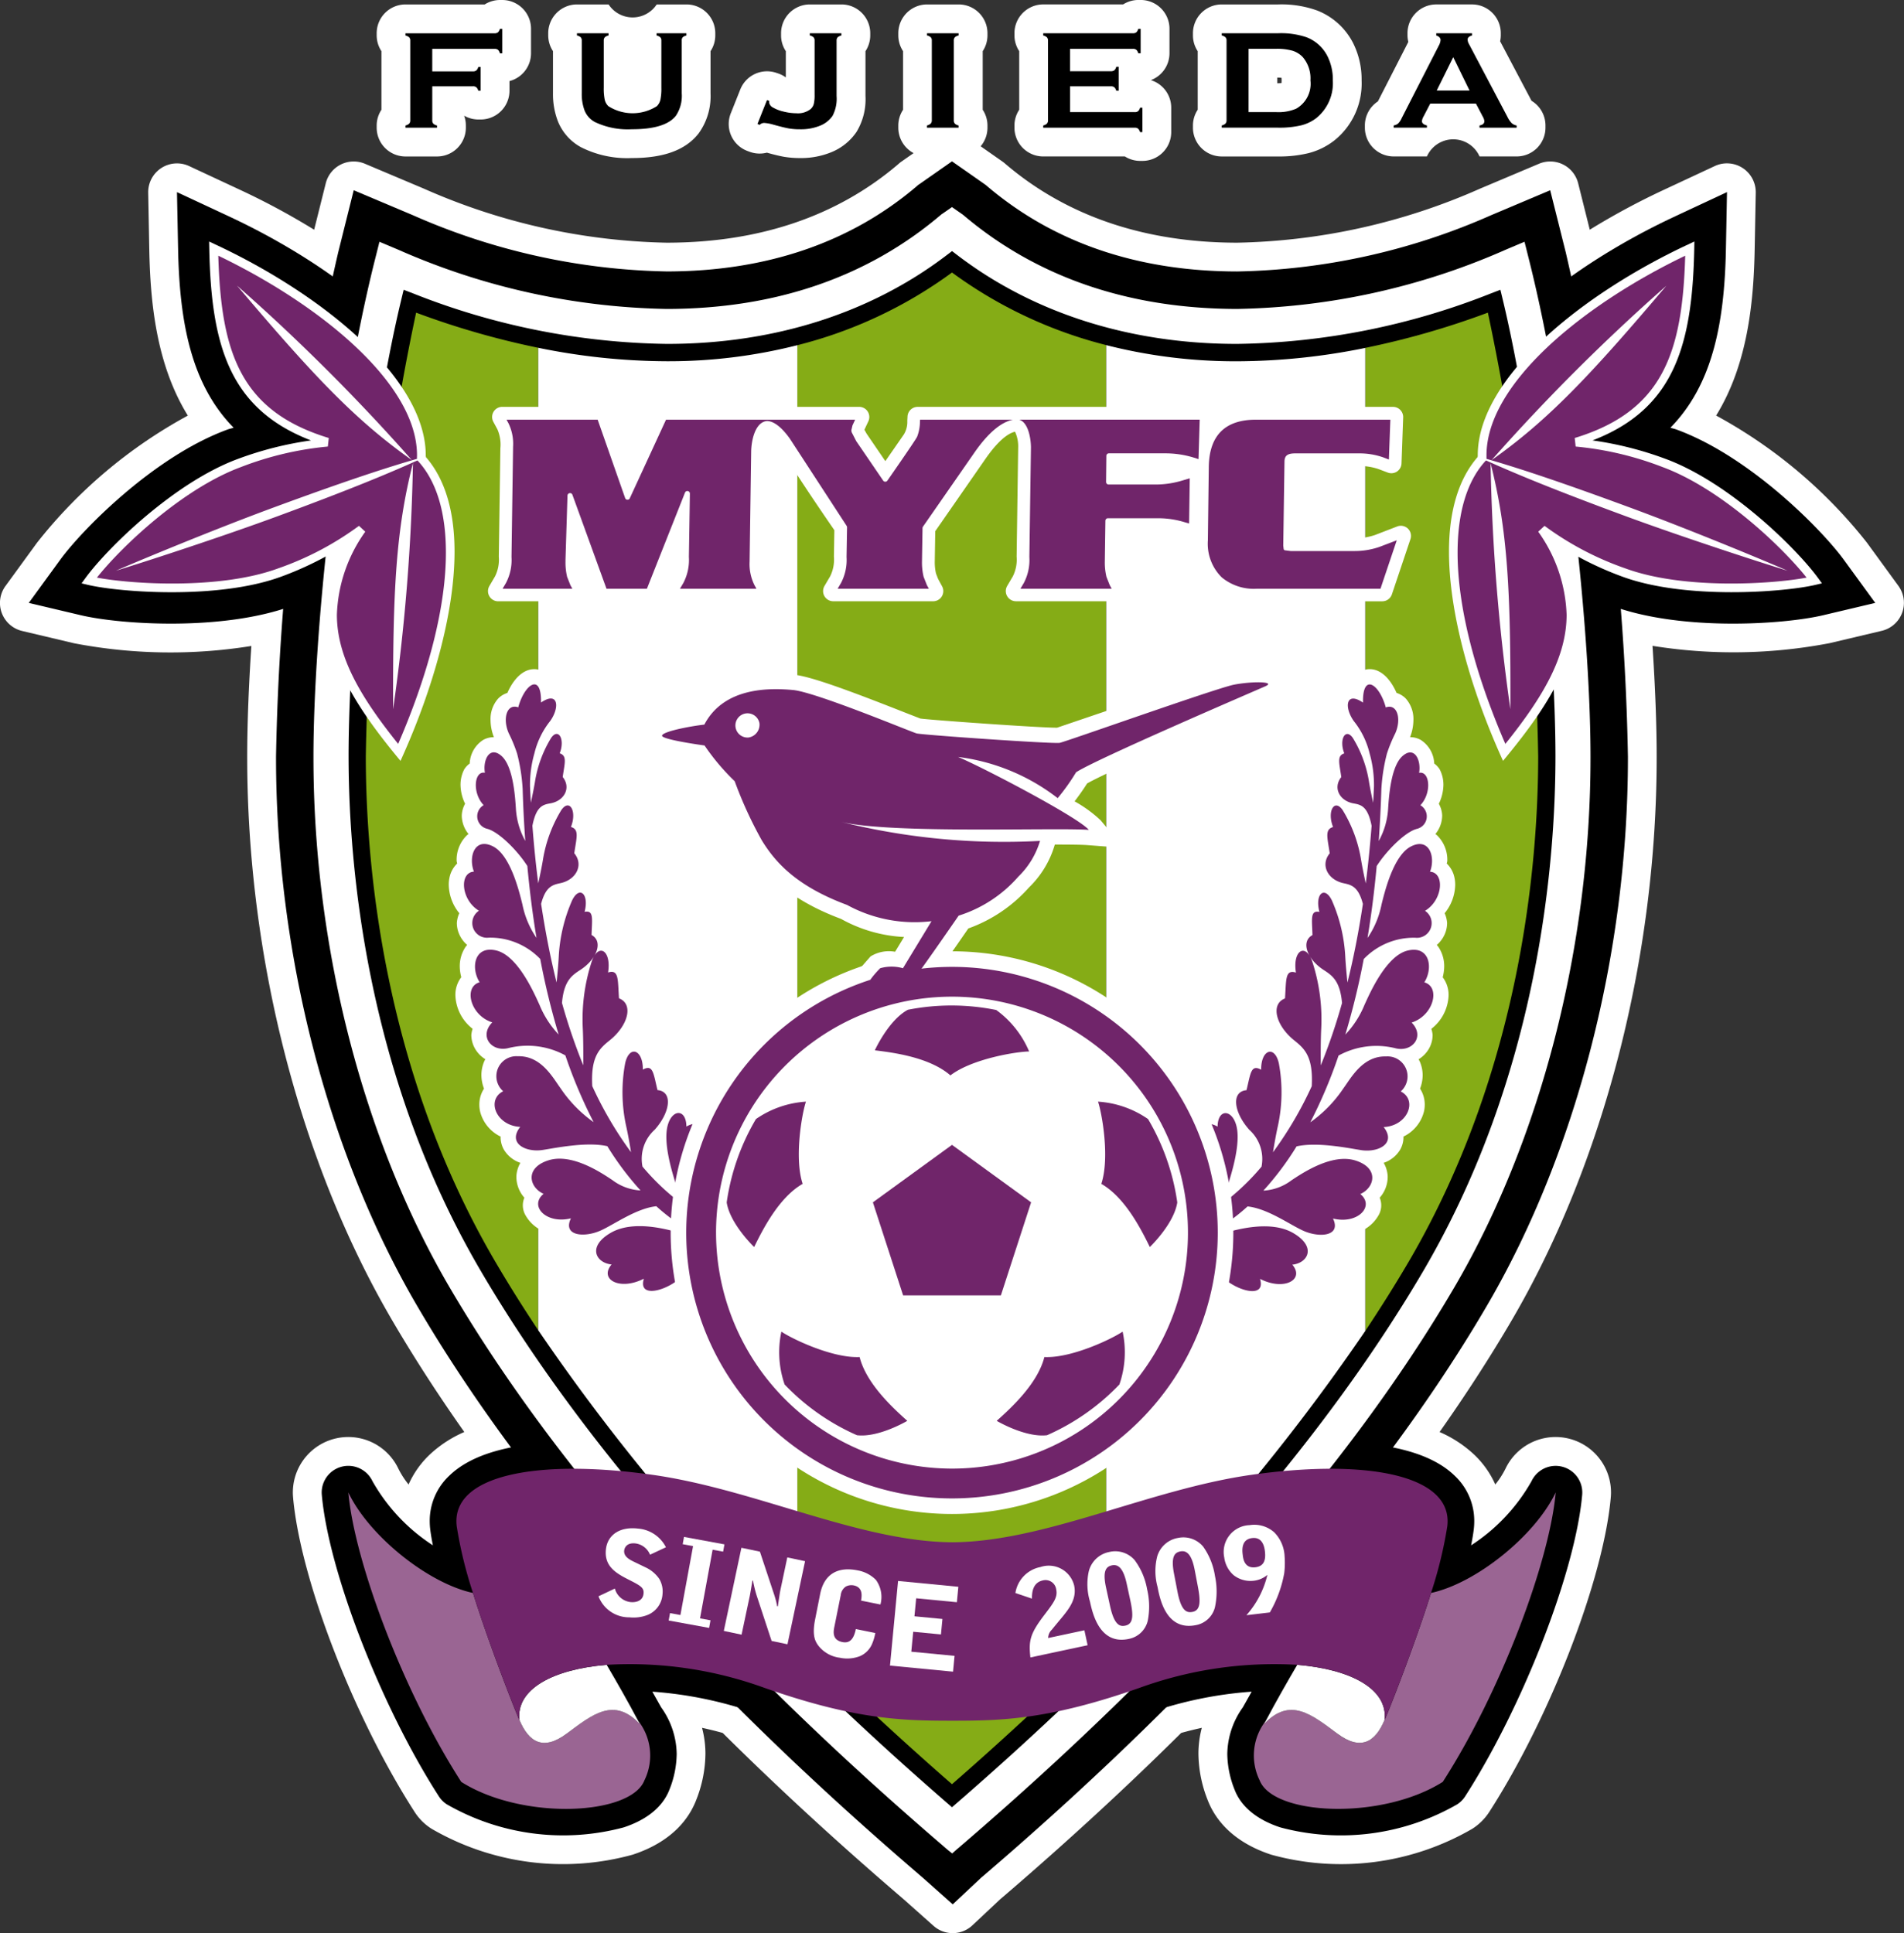 <svg xmlns="http://www.w3.org/2000/svg" width="176.848" height="179.55" viewBox="0 0 176.848 179.55">
  <rect x="0" y="0" width="176.848" height="179.55" fill="#333333" stroke="none"/>
  <g id="logo_away" transform="translate(-1486.477 -124.777)">
    <g id="组_9879" data-name="组 9879" transform="translate(1486.477 124.777)">
      <g id="组_9878" data-name="组 9878" transform="translate(34.985)">
        <path id="路径_37168" data-name="路径 37168" d="M1526.7,124.777h-.22a2.669,2.669,0,0,0-1.413.413h-7.358a2.675,2.675,0,0,0-2.675,2.675v.206a2.663,2.663,0,0,0,.442,1.458v5.442a2.663,2.663,0,0,0-.442,1.458v.206a2.675,2.675,0,0,0,2.675,2.675h2.933a2.674,2.674,0,0,0,2.675-2.675v-.206a2.652,2.652,0,0,0-.162-.909,2.666,2.666,0,0,0,1.321.355h.22a2.675,2.675,0,0,0,2.674-2.675v-.892a2.674,2.674,0,0,0,2-2.586v-2.27A2.674,2.674,0,0,0,1526.7,124.777Z" transform="translate(-1515.032 -124.777)" fill="#fff"/>
        <path id="路径_37169" data-name="路径 37169" d="M1540.883,125.114h-2.771a2.671,2.671,0,0,1-4.466,0h-2.934a2.674,2.674,0,0,0-2.673,2.675v.206a2.66,2.66,0,0,0,.442,1.458v3.923a7,7,0,0,0,.447,2.569,4.77,4.77,0,0,0,2.135,2.42,9.522,9.522,0,0,0,4.741,1.016c2.954,0,4.975-.739,6.182-2.259a5.877,5.877,0,0,0,1.128-3.745v-3.923a2.661,2.661,0,0,0,.442-1.458v-.206A2.675,2.675,0,0,0,1540.883,125.114Z" transform="translate(-1512.103 -124.701)" fill="#fff"/>
        <path id="路径_37170" data-name="路径 37170" d="M1552.191,125.114h-2.933a2.674,2.674,0,0,0-2.673,2.675v.206a2.651,2.651,0,0,0,.442,1.458v2.437a2.654,2.654,0,0,0-.7-.363l-.206-.069a2.674,2.674,0,0,0-3.324,1.55l-.885,2.221a2.674,2.674,0,0,0,1.563,3.5l.206.076a2.676,2.676,0,0,0,1.584.075c.712.2,1.234.321,1.612.387a8.871,8.871,0,0,0,1.492.114,7.4,7.4,0,0,0,2.85-.529,5.18,5.18,0,0,0,2.379-1.908,5.825,5.825,0,0,0,.827-3.321v-4.169a2.661,2.661,0,0,0,.442-1.458v-.206A2.674,2.674,0,0,0,1552.191,125.114Z" transform="translate(-1509.022 -124.701)" fill="#fff"/>
        <path id="路径_37171" data-name="路径 37171" d="M1560.187,125.114h-2.933a2.675,2.675,0,0,0-2.675,2.675v.206a2.662,2.662,0,0,0,.442,1.458v5.442a2.662,2.662,0,0,0-.442,1.458v.206a2.675,2.675,0,0,0,2.675,2.675h2.933a2.674,2.674,0,0,0,2.674-2.675v-.206a2.658,2.658,0,0,0-.442-1.457v-5.445a2.655,2.655,0,0,0,.442-1.457v-.206A2.674,2.674,0,0,0,1560.187,125.114Z" transform="translate(-1506.127 -124.701)" fill="#fff"/>
        <path id="路径_37172" data-name="路径 37172" d="M1576.055,132.22a2.672,2.672,0,0,0,1.729-2.5v-2.27a2.674,2.674,0,0,0-2.675-2.675h-.22a2.668,2.668,0,0,0-1.413.413h-7.417a2.674,2.674,0,0,0-2.675,2.675v.206a2.661,2.661,0,0,0,.442,1.458v5.442a2.661,2.661,0,0,0-.442,1.458v.206a2.674,2.674,0,0,0,2.675,2.675h7.58a2.652,2.652,0,0,0,1.411.413h.222a2.674,2.674,0,0,0,2.673-2.675v-2.27A2.677,2.677,0,0,0,1576.055,132.22Z" transform="translate(-1504.144 -124.777)" fill="#fff"/>
        <path id="路径_37173" data-name="路径 37173" d="M1588.451,125.676a9.784,9.784,0,0,0-3.633-.562h-5.229a2.674,2.674,0,0,0-2.673,2.675v.206a2.651,2.651,0,0,0,.442,1.458v5.442a2.651,2.651,0,0,0-.442,1.458v.206a2.674,2.674,0,0,0,2.673,2.675h5.229a11.379,11.379,0,0,0,2.793-.3,6.465,6.465,0,0,0,2.477-1.219,6.78,6.78,0,0,0,2.493-5.545,7.508,7.508,0,0,0-.8-3.491A6.337,6.337,0,0,0,1588.451,125.676Zm-3.7,6.232c.167,0,.294.01.387.02a1.993,1.993,0,0,1,.013.241,2.108,2.108,0,0,1-.013.247c-.093.011-.221.018-.387.021Z" transform="translate(-1501.097 -124.701)" fill="#fff"/>
        <path id="路径_37174" data-name="路径 37174" d="M1605.43,134.064c-.464-.877-2.075-3.93-2.917-5.527a2.73,2.73,0,0,0,.061-.543v-.206a2.674,2.674,0,0,0-2.673-2.675h-3.32a2.674,2.674,0,0,0-2.673,2.675v.206a2.658,2.658,0,0,0,.076.6l-2.826,5.526a2.673,2.673,0,0,0-1.208,2.23v.206a2.675,2.675,0,0,0,2.675,2.675h3.088a2.673,2.673,0,0,1,4.887,0h3.449a2.674,2.674,0,0,0,2.675-2.675v-.206A2.676,2.676,0,0,0,1605.43,134.064Z" transform="translate(-1498.162 -124.701)" fill="#fff"/>
      </g>
      <path id="路径_37175" data-name="路径 37175" d="M1662.812,176.937l-2.926-4.015a45.439,45.439,0,0,0-14.011-11.811c2.947-4.77,3.486-10.6,3.579-15.4l.1-5.3a2.674,2.674,0,0,0-3.8-2.476l-4.8,2.24a67.236,67.236,0,0,0-6.816,3.676c-.227-.916-.567-2.273-1.078-4.315a2.674,2.674,0,0,0-3.635-1.813l-5.489,2.317a58.34,58.34,0,0,1-22.554,5.016c-8.55-.009-15.762-2.447-21.432-7.244l-.174-.148c-.064-.054-.131-.105-.2-.153l-3.144-2.2a2.674,2.674,0,0,0-3.063,0l-1.531,1.07-1.633,1.141a2.729,2.729,0,0,0-.229.18l-.167.145c-5.645,4.775-12.842,7.2-21.4,7.209a58.376,58.376,0,0,1-22.55-5.016l-5.491-2.318a2.675,2.675,0,0,0-3.634,1.816l-1.078,4.313a67.087,67.087,0,0,0-6.813-3.674l-4.8-2.238a2.673,2.673,0,0,0-3.8,2.476l.1,5.3c.094,4.806.632,10.635,3.58,15.4a45.441,45.441,0,0,0-14.011,11.811l-2.926,4.015a2.675,2.675,0,0,0,1.546,4.177l4.833,1.144a47.368,47.368,0,0,0,16.46.25c-.254,3.814-.386,7.324-.386,10.3v.077c0,18.636,4.931,37.724,13.53,52.369,1.979,3.373,4.2,6.812,6.634,10.26a11.144,11.144,0,0,0-3.284,2.167,8.7,8.7,0,0,0-1.893,2.708,7.989,7.989,0,0,1-.947-1.468,5.149,5.149,0,0,0-9.781,2.661c.671,7.6,5.631,20.434,11.29,29.22a5.091,5.091,0,0,0,1.581,1.567,24.309,24.309,0,0,0,18.679,2.4c3.72-1.226,5.251-3.419,5.882-5.044a11.926,11.926,0,0,0,.869-4.31,9.457,9.457,0,0,0-.315-2.426q.965.21,1.917.474c4.99,4.951,10.435,9.971,16.2,14.928l.674.581c-.018-.016-.034-.033-.052-.049.165.151.7.624,2.765,2.461a2.674,2.674,0,0,0,3.606-.048l2.591-2.43.594-.508c5.772-4.962,11.218-9.983,16.21-14.935q.95-.263,1.916-.474a9.453,9.453,0,0,0-.315,2.425,11.959,11.959,0,0,0,.87,4.313c.631,1.625,2.164,3.818,5.881,5.042a24.3,24.3,0,0,0,18.683-2.4,5.207,5.207,0,0,0,1.578-1.565c5.659-8.792,10.617-21.627,11.289-29.222a5.149,5.149,0,0,0-9.781-2.661,8.03,8.03,0,0,1-.946,1.468,8.721,8.721,0,0,0-1.894-2.709,11.2,11.2,0,0,0-3.282-2.166c2.43-3.448,4.656-6.888,6.635-10.262,8.6-14.645,13.528-33.737,13.528-52.379V192.8c0-2.975-.134-6.484-.386-10.3a47.379,47.379,0,0,0,16.458-.251l4.835-1.144a2.673,2.673,0,0,0,1.546-4.177Z" transform="translate(-1486.477 -122.514)" fill="#fff"/>
    </g>
    <g id="组_9900" data-name="组 9900" transform="translate(1489.15 127.452)">
      <g id="组_9880" data-name="组 9880" transform="translate(34.986)">
        <path id="路径_37176" data-name="路径 37176" d="M1519.706,132.3v3.168a.434.434,0,0,0,.1.305.711.711,0,0,0,.342.168v.206h-2.933v-.206a.752.752,0,0,0,.346-.172.422.422,0,0,0,.1-.3v-7.411a.423.423,0,0,0-.1-.306.791.791,0,0,0-.346-.168v-.206h8.277a.49.49,0,0,0,.315-.088.64.64,0,0,0,.179-.325h.22v2.27h-.22a.639.639,0,0,0-.178-.326.5.5,0,0,0-.315-.087h-5.788v2.093h3.777a.483.483,0,0,0,.32-.091.667.667,0,0,0,.179-.322h.22v2.211h-.22a.683.683,0,0,0-.179-.319.477.477,0,0,0-.32-.094Z" transform="translate(-1517.215 -126.96)"/>
        <path id="路径_37177" data-name="路径 37177" d="M1539.949,127.977v4.907a3.313,3.313,0,0,1-.55,2.084q-.989,1.248-4.086,1.247a7.084,7.084,0,0,1-3.428-.671,2.088,2.088,0,0,1-.96-1.07,4.317,4.317,0,0,1-.262-1.59v-4.907a.429.429,0,0,0-.1-.306.79.79,0,0,0-.347-.168V127.3h2.934v.206a.731.731,0,0,0-.344.164.434.434,0,0,0-.1.309v4.367a5.09,5.09,0,0,0,.089,1.122,1.221,1.221,0,0,0,.336.6,4.189,4.189,0,0,0,4.508,0,1.258,1.258,0,0,0,.328-.6,5.083,5.083,0,0,0,.089-1.122v-4.367a.42.42,0,0,0-.1-.305.784.784,0,0,0-.345-.168V127.3h2.771v.206a.79.79,0,0,0-.345.168A.424.424,0,0,0,1539.949,127.977Z" transform="translate(-1514.286 -126.884)"/>
        <path id="路径_37178" data-name="路径 37178" d="M1543.9,135.726l.885-2.221.206.069c-.005.05-.007.094-.007.131a.618.618,0,0,0,.349.486,3.53,3.53,0,0,0,.989.38,4.92,4.92,0,0,0,1.188.156,1.906,1.906,0,0,0,1.334-.391,1,1,0,0,0,.288-.473,3.388,3.388,0,0,0,.075-.829v-5.058a.42.42,0,0,0-.1-.305.776.776,0,0,0-.345-.168V127.3h2.933v.206a.791.791,0,0,0-.345.168.429.429,0,0,0-.1.306v5.153a3.409,3.409,0,0,1-.376,1.838,2.548,2.548,0,0,1-1.181.921,4.723,4.723,0,0,1-1.824.326,6.208,6.208,0,0,1-1.036-.076q-.439-.075-1.435-.35a3.962,3.962,0,0,0-.878-.165.6.6,0,0,0-.418.179Z" transform="translate(-1511.205 -126.884)"/>
        <path id="路径_37179" data-name="路径 37179" d="M1557.2,135.388V127.97a.41.41,0,0,0-.1-.3.79.79,0,0,0-.345-.168V127.3h2.933v.206a.707.707,0,0,0-.346.165.424.424,0,0,0-.1.3v7.418a.432.432,0,0,0,.1.305.706.706,0,0,0,.342.168v.206h-2.933v-.206a.751.751,0,0,0,.345-.172A.422.422,0,0,0,1557.2,135.388Z" transform="translate(-1508.31 -126.884)"/>
        <path id="路径_37180" data-name="路径 37180" d="M1568.058,132.3v2.4h6.008a.478.478,0,0,0,.313-.089.64.64,0,0,0,.179-.323h.222v2.27h-.222a.672.672,0,0,0-.179-.32.48.48,0,0,0-.315-.093h-8.5v-.206a.752.752,0,0,0,.345-.172.428.428,0,0,0,.1-.3v-7.411a.429.429,0,0,0-.1-.306.791.791,0,0,0-.345-.168v-.206h8.336a.48.48,0,0,0,.315-.092.655.655,0,0,0,.179-.321h.22v2.27h-.22a.66.66,0,0,0-.179-.322.485.485,0,0,0-.315-.091h-5.845V130.9h3.8a.484.484,0,0,0,.315-.089.635.635,0,0,0,.179-.323h.222v2.226h-.222a.662.662,0,0,0-.179-.319.471.471,0,0,0-.315-.094Z" transform="translate(-1506.327 -126.96)"/>
        <path id="路径_37181" data-name="路径 37181" d="M1581.59,128.741h2.57a5.226,5.226,0,0,1,1.5.175,2.221,2.221,0,0,1,.962.593,3.036,3.036,0,0,1,.715,2.169,2.657,2.657,0,0,1-1.328,2.628,4.189,4.189,0,0,1-1.85.316h-2.57Zm-2.146,6.948a.739.739,0,0,1-.345.172v.206h5.229a8.882,8.882,0,0,0,2.135-.212,3.812,3.812,0,0,0,1.464-.714,4.17,4.17,0,0,0,1.49-3.459,4.829,4.829,0,0,0-.5-2.258,3.633,3.633,0,0,0-1.951-1.757,7.358,7.358,0,0,0-2.636-.37H1579.1v.206a.777.777,0,0,1,.345.168.424.424,0,0,1,.1.306v7.411A.422.422,0,0,1,1579.443,135.689Z" transform="translate(-1503.28 -126.884)"/>
        <path id="路径_37182" data-name="路径 37182" d="M1596.133,132.618l1.534-3.1,1.514,3.1Zm4.286,2.439a1.02,1.02,0,0,1,.137.4q0,.331-.45.406v.206h3.449v-.206a.9.9,0,0,1-.458-.213,2.237,2.237,0,0,1-.4-.589l-3.565-6.753a.886.886,0,0,1-.13-.425q0-.266.406-.377V127.3h-3.32v.206q.4.13.4.426a1.245,1.245,0,0,1-.164.513l-3.444,6.734a1.681,1.681,0,0,1-.329.5.888.888,0,0,1-.418.181v.206h3.088v-.206c-.307-.073-.461-.206-.461-.4a1,1,0,0,1,.13-.4l.642-1.23h4.243Z" transform="translate(-1500.345 -126.884)"/>
      </g>
      <g id="组_9899" data-name="组 9899" transform="translate(0 12.314)">
        <path id="路径_37183" data-name="路径 37183" d="M1502.528,144.638c.136,6.974,1.28,12.632,5.156,16.584-.206.071-.386.1-.594.18-6.859,2.526-13.519,9.353-15.506,12.078l-2.925,4.015,4.834,1.144c3.667.866,13.189,1.5,19.626-.871.189-.07.358-.147.543-.219-.022.326-.08.658-.08.981,0,5.14,2.792,9.9,6.947,14.966l3.395,4.142,2.176-4.893c3.314-7.455,4.985-14.279,4.985-19.863a16.918,16.918,0,0,0-2.719-9.923c-.636-8.748-11.16-16.721-21.142-21.378l-4.8-2.238Z" transform="translate(-1488.659 -136.486)"/>
        <path id="路径_37184" data-name="路径 37184" d="M1617.871,141.582c-9.983,4.657-20.508,12.632-21.143,21.378a16.916,16.916,0,0,0-2.719,9.921c0,5.583,1.672,12.409,4.986,19.864l2.176,4.893,3.4-4.142c4.153-5.069,6.947-9.826,6.947-14.967,0-.322-.058-.654-.08-.98.185.072.353.149.542.219,6.437,2.372,15.959,1.737,19.627.871l4.835-1.144-2.925-4.015c-1.987-2.725-8.648-9.551-15.506-12.078h0c-.208-.076-.388-.109-.594-.18,3.874-3.952,5.018-9.61,5.154-16.584l.1-5.3Z" transform="translate(-1464.937 -136.486)"/>
        <path id="路径_37185" data-name="路径 37185" d="M1522.7,237.239a5.744,5.744,0,0,0-1.8,4.2,6.555,6.555,0,0,0,.047.768c.053.441.139.942.244,1.48a17.115,17.115,0,0,1-5.616-5.969,2.475,2.475,0,0,0-4.7,1.278c.628,7.11,5.507,19.675,10.875,28.01a2.457,2.457,0,0,0,.76.752,21.683,21.683,0,0,0,16.415,2.126c2.727-.9,3.8-2.384,4.226-3.472a9.189,9.189,0,0,0,.688-3.342,7.6,7.6,0,0,0-1.447-4.336c-.022-.04-.48-.855-.816-1.453a36.941,36.941,0,0,1,9.577,1.981c8.421,2.959,13,3.2,18.113,3.2h.287c5.115,0,9.7-.243,18.114-3.2a36.931,36.931,0,0,1,9.576-1.981c-.336.6-.793,1.411-.815,1.452a7.6,7.6,0,0,0-1.448,4.336,9.217,9.217,0,0,0,.69,3.345c.421,1.087,1.5,2.572,4.224,3.47a21.676,21.676,0,0,0,16.416-2.124,2.476,2.476,0,0,0,.76-.752c5.367-8.339,10.245-20.9,10.873-28.01a2.475,2.475,0,0,0-4.7-1.278,17.11,17.11,0,0,1-5.615,5.969c.105-.538.192-1.04.245-1.481a6.479,6.479,0,0,0,.045-.766,5.747,5.747,0,0,0-1.8-4.2c-4.087-4-13.78-3.319-19.194-2.558a87.061,87.061,0,0,0-12.829,3.165c-5.224,1.574-10.16,3.06-14.661,3.08-4.484-.02-9.443-1.509-14.695-3.085a87.97,87.97,0,0,0-12.844-3.16C1536.481,233.92,1526.787,233.24,1522.7,237.239Z" transform="translate(-1483.659 -115.149)"/>
        <g id="组_9885" data-name="组 9885" transform="translate(22.966)">
          <g id="组_9881" data-name="组 9881">
            <path id="路径_37186" data-name="路径 37186" d="M1627.2,145.477l-1.449-5.784-5.489,2.318a60.98,60.98,0,0,1-23.594,5.225c-9.2-.009-16.993-2.659-23.159-7.877l-.178-.151-3.144-2.2-1.531,1.07-1.633,1.141-.192.169c-6.13,5.187-13.922,7.837-23.128,7.846a60.994,60.994,0,0,1-23.591-5.225l-5.493-2.318-1.444,5.784a225.421,225.421,0,0,0-5.772,46.84v.077c0,18.173,4.8,36.765,13.162,51.015,9.958,16.977,25.527,34.631,46.272,52.467l.68.586,2.741,2.437,2.635-2.471.641-.548c20.749-17.84,36.318-35.492,46.276-52.472,8.365-14.249,13.161-32.843,13.161-51.026v-.069A225.243,225.243,0,0,0,1627.2,145.477Z" transform="translate(-1507.404 -137.011)"/>
            <path id="路径_37187" data-name="路径 37187" d="M1616.173,240.869c8.063-13.732,12.684-31.686,12.684-49.267v-.066c0-11.469-2.122-31.808-5.668-45.994,0,0-.257-1.03-.462-1.846l-1.75.739a64.42,64.42,0,0,1-24.949,5.5c-10.046-.011-18.595-2.937-25.405-8.7,0,0-.042-.036-.045-.04l-1.031-.719c-.424.3-.984.685-.985.682l-.091.078c-6.807,5.763-15.355,8.689-25.405,8.7a64.414,64.414,0,0,1-24.944-5.5l-1.753-.739c-.2.816-.462,1.845-.462,1.845-3.544,14.189-5.665,34.529-5.667,46v.076c0,17.574,4.622,35.524,12.683,49.257,9.765,16.648,25.087,34,45.541,51.59l.664.572.435.353.384-.338.686-.587C1591.088,274.875,1606.41,257.518,1616.173,240.869Z" transform="translate(-1506.765 -136.231)" fill="#fff"/>
            <path id="路径_37188" data-name="路径 37188" d="M1568.424,287.889l.526.456.527-.456c19.354-16.8,33.918-33.428,43.288-49.418,10.628-18.157,12.23-37.672,12.237-47.688,0-10.862-1.832-29.724-4.9-42.49l-.213-.888-.854.327a66.166,66.166,0,0,1-23.6,4.7c-9.926.007-18.916-2.846-25.995-8.25l-.486-.372-.486.372c-7.078,5.4-16.067,8.258-25.995,8.25a66.146,66.146,0,0,1-23.6-4.7l-.853-.327-.214.888c-3.072,12.761-4.906,31.626-4.9,42.489h0c.009,10.017,1.609,29.532,12.237,47.683C1534.507,254.461,1549.071,271.088,1568.424,287.889Z" transform="translate(-1506.167 -135.479)"/>
          </g>
          <g id="组_9884" data-name="组 9884" transform="translate(8.338 10.322)">
            <g id="组_9882" data-name="组 9882">
              <path id="路径_37189" data-name="路径 37189" d="M1589.983,243.051q2.159-3.238,4.039-6.441c10.437-17.831,12.009-37.024,12.018-46.877v-.017a214.918,214.918,0,0,0-4.673-41.238,76.249,76.249,0,0,1-11.384,3.272Z" transform="translate(-1497.147 -144.751)" fill="#85ac16"/>
              <path id="路径_37190" data-name="路径 37190" d="M1546.925,272.461q6.66,6.66,14.363,13.38,7.679-6.7,14.325-13.34V152.177a41.3,41.3,0,0,1-14.323-6.741,41.282,41.282,0,0,1-14.364,6.751Z" transform="translate(-1506.843 -145.436)" fill="#85ac16"/>
              <path id="路径_37191" data-name="路径 37191" d="M1530.224,242.987V151.742a76.206,76.206,0,0,1-11.341-3.263,214.868,214.868,0,0,0-4.673,41.24v.016c.007,9.854,1.579,29.049,12.017,46.873Q1528.087,239.781,1530.224,242.987Z" transform="translate(-1514.21 -144.751)" fill="#85ac16"/>
            </g>
            <g id="组_9883" data-name="组 9883" transform="translate(16.014 6.741)">
              <path id="路径_37192" data-name="路径 37192" d="M1570.34,271.263a191.3,191.3,0,0,0,24.066-28.766V151.2a60.305,60.305,0,0,1-11.907,1.241,48.565,48.565,0,0,1-12.159-1.5Z" transform="translate(-1517.585 -150.938)" fill="#fff"/>
              <path id="路径_37193" data-name="路径 37193" d="M1527.281,242.431a191.125,191.125,0,0,0,24.068,28.789V150.946a48.556,48.556,0,0,1-12.118,1.49,60.216,60.216,0,0,1-11.949-1.25Z" transform="translate(-1527.281 -150.936)" fill="#fff"/>
            </g>
          </g>
        </g>
        <g id="组_9886" data-name="组 9886" transform="translate(57.398 46.944)">
          <path id="路径_37194" data-name="路径 37194" d="M1594.576,176.5c-.365-1.161-1.985-1.465-4.812-.9-1.035.2-5.586,1.764-11.43,3.782l-4.714,1.6c-1.444.021-11.709-.708-12.7-.85l-1.387-.54c-5.11-2.019-8.823-3.39-10.325-3.525-4.375-.394-7.4.756-9.123,3.306-4.313.578-4.487,1.565-4.562,2.167a1.993,1.993,0,0,0-.016.252c0,1.367,1.639,1.737,4.561,2.149a24.235,24.235,0,0,0,2.4,2.806,36.376,36.376,0,0,0,2.509,5.419c1.249,2.039,3.356,4.625,8.579,6.576a13.375,13.375,0,0,0,5.851,1.68l-.832,1.371a3.246,3.246,0,0,0-2.28.432l-3.247,3.712,3.263-.108.9,0,1.7-.015,1.887.039.528-.518c.575-.69,2.922-4.071,4.052-5.707a13.694,13.694,0,0,0,5.631-3.805,9.037,9.037,0,0,0,2.392-3.948l.01-.039c1.372,0,2.477.01,3.051.054l3.344.255-2.149-2.573a12.083,12.083,0,0,0-2.41-1.75c.522-.68.938-1.3,1.163-1.661.976-.553,4.467-2.243,16.289-7.361l.859-.371a1.575,1.575,0,0,0,1.084-1.48A1.49,1.49,0,0,0,1594.576,176.5Z" transform="translate(-1535.508 -175.327)" fill="#fff"/>
        </g>
        <g id="组_9887" data-name="组 9887" transform="translate(39.013 47.164)">
          <path id="路径_37195" data-name="路径 37195" d="M1549.269,230.277a23.632,23.632,0,0,1,2.079-1.136l-.823-2.683a9.428,9.428,0,0,1-6.047-1.454c.032-.539.366-.882.911-1.431a5.18,5.18,0,0,0,1.769-3.423,2.359,2.359,0,0,0-.2-.968,2.127,2.127,0,0,0-1.316-1.082,2.914,2.914,0,0,0-1.54-1.633,2.161,2.161,0,0,0-.556-.1,2.137,2.137,0,0,0-1.3-1,2.67,2.67,0,0,0-.164-.68,2.254,2.254,0,0,0-.983-1.1c-.222-.975-.446-1.889-1.367-2.3,0,0-.012,0-.017,0a2.267,2.267,0,0,0-1.8-1.654,2.241,2.241,0,0,0-.224-.01,4.372,4.372,0,0,0,.822-2.387,2.968,2.968,0,0,0-.034-.445,2.494,2.494,0,0,0-.789-1.413l-.006-.1c-.061-1.152-.114-2.147-.97-2.744l-.007,0a2.709,2.709,0,0,0-1.046-1.981,2.576,2.576,0,0,0-.459-.894v-.017c.01-.238.021-.472.021-.7a2.4,2.4,0,0,0-.579-1.735,2.355,2.355,0,0,0-1.065-2.127,3.164,3.164,0,0,0,.231-.5,2.67,2.67,0,0,0-.178-2.225l.022-.138a7.76,7.76,0,0,0,.129-1.237,2.4,2.4,0,0,0-.4-1.393,4.5,4.5,0,0,0,.093-.464,2.523,2.523,0,0,0-.737-1.9,2.725,2.725,0,0,0,.114-.771,2.782,2.782,0,0,0-.3-1.174l.012-.085a6.858,6.858,0,0,0,.11-1.1,2.421,2.421,0,0,0-.344-1.307c.013-.127.077-.265.077-.388a2.323,2.323,0,0,0-.909-1.976,3.6,3.6,0,0,0,.392-1.552,2.08,2.08,0,0,0-.57-1.5,2.032,2.032,0,0,0-1.105-.491,1.916,1.916,0,0,0-1.512-1.355c-1.219-.174-2.183.872-2.762,2.188a2.065,2.065,0,0,0-.864.533,2.87,2.87,0,0,0-.7,1.987,4.464,4.464,0,0,0,.313,1.592,1.986,1.986,0,0,0-1,.257,2.728,2.728,0,0,0-1.247,2.186,2.09,2.09,0,0,0-.494.517,3.1,3.1,0,0,0-.36,1.5,4.164,4.164,0,0,0,.426,1.723,2.386,2.386,0,0,0-.309,1.076c0,.077,0,.154.01.232a2.738,2.738,0,0,0,.615,1.5c-.067.051-.125.1-.173.143a3.17,3.17,0,0,0-.93,2.354c0,.081.042.167.047.249a2.5,2.5,0,0,0-.687,1.2,3.2,3.2,0,0,0-.092.78,4.289,4.289,0,0,0,.98,2.632,2.61,2.61,0,0,0-.229.9,2.642,2.642,0,0,0,.126.8,2.78,2.78,0,0,0,.832,1.246c-.048.058-.1.11-.141.172a3.215,3.215,0,0,0-.546,1.851,4.045,4.045,0,0,0,.141.973,2.7,2.7,0,0,0-.548,1.634v.043a4.124,4.124,0,0,0,1.6,3.114,2.806,2.806,0,0,0-.118.555,2.593,2.593,0,0,0,.333,1.272,2.76,2.76,0,0,0,.969,1,2.675,2.675,0,0,0-.13.261,3.234,3.234,0,0,0-.236,1.225,3.544,3.544,0,0,0,.243,1.248,2.7,2.7,0,0,0-.436,1.476,2.941,2.941,0,0,0,.066.622,3.536,3.536,0,0,0,1.919,2.358c0,.015-.009.036-.009.05a2.356,2.356,0,0,0,.32,1.185,2.843,2.843,0,0,0,1.518,1.2,2.776,2.776,0,0,0-.371,1.229c0,.045,0,.091,0,.137a2.926,2.926,0,0,0,.741,1.873,1.84,1.84,0,0,0,.129,1.671,3.449,3.449,0,0,0,2.784,1.708,2.357,2.357,0,0,0,.412.685,2.767,2.767,0,0,0,1.942.773c0,.039,0,.078,0,.116a2.4,2.4,0,0,0,.056.521,2.577,2.577,0,0,0,1.026,1.508c0,.015-.009.029-.009.043a2.159,2.159,0,0,0,.478,1.356,3.364,3.364,0,0,0,3.277.927,2.184,2.184,0,0,0,.353.35c1.356.974,3.448,0,4.469-.731l1.28-1.039a17.334,17.334,0,0,1,2.545-1.892q.641.171,1.3.3l.153.028,2.281,1.813Z" transform="translate(-1520.502 -175.507)" fill="#fff"/>
          <path id="路径_37196" data-name="路径 37196" d="M1601.446,203.143a3.205,3.205,0,0,0-.547-1.851c-.043-.061-.094-.114-.141-.172a2.779,2.779,0,0,0,.832-1.246,2.645,2.645,0,0,0,.126-.8,2.613,2.613,0,0,0-.229-.9,4.289,4.289,0,0,0,.98-2.632,3.186,3.186,0,0,0-.092-.779,2.5,2.5,0,0,0-.689-1.2c.006-.083.048-.168.048-.249a3.174,3.174,0,0,0-.93-2.354c-.048-.043-.105-.093-.174-.145a2.723,2.723,0,0,0,.616-1.5c.006-.077.011-.154.011-.23a2.388,2.388,0,0,0-.31-1.077,4.191,4.191,0,0,0,.426-1.723,3.079,3.079,0,0,0-.361-1.5,2.068,2.068,0,0,0-.493-.518,2.732,2.732,0,0,0-1.246-2.186,2.008,2.008,0,0,0-1-.259,4.439,4.439,0,0,0,.314-1.588,2.88,2.88,0,0,0-.7-1.99,2.06,2.06,0,0,0-.865-.533c-.576-1.316-1.542-2.362-2.76-2.188a1.916,1.916,0,0,0-1.512,1.355,2.045,2.045,0,0,0-1.105.491,2.087,2.087,0,0,0-.571,1.5,3.6,3.6,0,0,0,.392,1.551,2.32,2.32,0,0,0-.908,1.975c0,.124.064.261.076.388a2.412,2.412,0,0,0-.344,1.3,6.972,6.972,0,0,0,.11,1.1l.015.087a2.766,2.766,0,0,0-.3,1.174,2.7,2.7,0,0,0,.114.772,2.515,2.515,0,0,0-.738,1.9,4.532,4.532,0,0,0,.093.464,2.4,2.4,0,0,0-.4,1.393,7.792,7.792,0,0,0,.129,1.24s.015.087.022.136a2.671,2.671,0,0,0-.177,2.225,3.164,3.164,0,0,0,.231.5,2.355,2.355,0,0,0-1.065,2.127,2.4,2.4,0,0,0-.579,1.734c0,.228.01.461.021.7v.02a2.576,2.576,0,0,0-.459.894,2.71,2.71,0,0,0-1.046,1.981l-.007,0c-.856.6-.909,1.593-.972,2.744,0,0,0,.075,0,.1a2.487,2.487,0,0,0-.789,1.411,2.964,2.964,0,0,0-.033.446,4.38,4.38,0,0,0,.821,2.387,2.241,2.241,0,0,0-.224.01,2.265,2.265,0,0,0-1.8,1.653l-.017,0c-.921.408-1.146,1.323-1.367,2.3a2.256,2.256,0,0,0-.983,1.1,2.674,2.674,0,0,0-.164.681,2.135,2.135,0,0,0-1.3,1,2.169,2.169,0,0,0-.559.1,2.911,2.911,0,0,0-1.539,1.633,2.125,2.125,0,0,0-1.316,1.082,2.339,2.339,0,0,0-.2.967,5.187,5.187,0,0,0,1.773,3.427c.543.548.876.889.908,1.429a9.428,9.428,0,0,1-6.047,1.454l-.823,2.683a23.2,23.2,0,0,1,2.074,1.133l-.735,2.474,2.3-1.823.152-.028q.658-.123,1.3-.3a17.373,17.373,0,0,1,2.546,1.892l1.273,1.035c1.027.733,3.119,1.709,4.476.735a2.24,2.24,0,0,0,.353-.35,3.363,3.363,0,0,0,3.276-.927,2.162,2.162,0,0,0,.479-1.358c0-.012-.009-.027-.009-.042a2.577,2.577,0,0,0,1.026-1.508,2.394,2.394,0,0,0,.055-.519c0-.038,0-.077,0-.118a2.772,2.772,0,0,0,1.943-.773,2.359,2.359,0,0,0,.41-.685,3.447,3.447,0,0,0,2.784-1.709,1.839,1.839,0,0,0,.129-1.67,2.927,2.927,0,0,0,.741-1.873c0-.047,0-.092,0-.138a2.772,2.772,0,0,0-.371-1.228,2.836,2.836,0,0,0,1.517-1.2,2.344,2.344,0,0,0,.321-1.185c0-.015-.009-.036-.009-.05a3.538,3.538,0,0,0,1.919-2.358,2.942,2.942,0,0,0,.066-.622,2.714,2.714,0,0,0-.436-1.476,3.544,3.544,0,0,0,.243-1.248A3.248,3.248,0,0,0,1599.2,212c-.038-.092-.087-.175-.131-.262a2.76,2.76,0,0,0,.969-1,2.582,2.582,0,0,0,.332-1.272,2.8,2.8,0,0,0-.116-.555,4.124,4.124,0,0,0,1.6-3.114v-.043a2.708,2.708,0,0,0-.548-1.634A4.044,4.044,0,0,0,1601.446,203.143Z" transform="translate(-1508.991 -175.507)" fill="#fff"/>
          <path id="路径_37197" data-name="路径 37197" d="M1550.5,227.594a11.159,11.159,0,0,1-7.6-1.987c-.373-1.669.39-2.453,1.22-3.291,1.655-1.658,1.881-3.38.217-3.291-.475-1.3-.918-1.916-2.026-1.3-.018-1.681-1.346-1.642-1.748-.065s.355,4.158.87,5.725a12.92,12.92,0,0,1,.385,1.469,21.691,21.691,0,0,1-3.587-3.411,3.646,3.646,0,0,1,1.139-3.426c1.46-1.637,1.694-3.547.256-3.676-.381-1.535-.4-2.444-1.361-1.9.023-1.889-1.266-2.307-1.644-.584a14.674,14.674,0,0,0,.1,5.85c.164.738.319,1.612.446,2.4a34.759,34.759,0,0,1-3.6-6.137c-.156-2.8.706-3.515,1.647-4.273,1.683-1.362,2.212-3.346.837-3.879-.124-1.743.006-2.72-1.016-2.4.322-2.008-.859-2.8-1.5-1.079a17.3,17.3,0,0,0-.847,6.3c.05,1.072.052,2.384.041,3.4a54.312,54.312,0,0,1-1.975-5.794c.181-2.066.919-2.558,1.719-3.078,1.525-.991,2.134-2.639,1.028-3.232.042-1.5.232-2.318-.646-2.15.436-1.674-.479-2.461-1.158-1.067a14.88,14.88,0,0,0-1.246,5.273c-.039.731-.119,1.592-.2,2.354q-.834-3.352-1.435-7.3c.419-1.62,1.081-1.772,1.792-1.925,1.459-.31,2.189-1.687,1.288-2.776.215-1.481.479-2.213-.309-2.442.579-1.47-.127-2.666-.887-1.58a12.758,12.758,0,0,0-1.729,4.717c-.114.659-.269,1.415-.421,2.1q-.327-2.551-.543-5.352c.358-1.833.992-1.958,1.677-2.08,1.294-.234,1.939-1.443,1.138-2.449.188-1.321.422-1.966-.279-2.2.511-1.3-.116-2.387-.79-1.438a11.112,11.112,0,0,0-1.52,4.163c-.1.586-.238,1.257-.37,1.866-.029-.494-.055-.995-.078-1.5a10.661,10.661,0,0,1,.407-3.083,7.681,7.681,0,0,1,1.468-3.007c.913-1.285.742-2.807-.855-1.714.063-2.811-1.533-1.721-2.113.447-1.061-.385-1.48,1.044-.883,2.405a13.539,13.539,0,0,1,.776,1.883,16.83,16.83,0,0,1,.516,3.3q.075,2.475.244,4.816a7.023,7.023,0,0,1-.871-3c-.067-.995-.235-3.913-1.333-4.886-1.114-.986-1.752.381-1.545,1.558-1-.2-1.2,1.866-.118,3.007a1.194,1.194,0,0,0,.343,2.2c1.068.288,2.791,2,3.715,3.451q.325,3.5.851,6.678a8.354,8.354,0,0,1-1.306-3.1c-.289-1.163-1.1-4.6-2.763-5.415-1.7-.836-2.265,1.018-1.741,2.362-1.377.075-1.213,2.618.466,3.63a1.366,1.366,0,0,0,.908,2.5,6.449,6.449,0,0,1,4.784,1.981,68.61,68.61,0,0,0,1.709,7.017,8.867,8.867,0,0,1-1.78-2.76c-.527-1.155-2.038-4.6-4.039-5.053-2.046-.463-2.349,1.66-1.518,2.958-1.523.431-.876,3.084,1.173,3.726-1.244,1.273-.094,2.755,1.454,2.4a7.311,7.311,0,0,1,5.334.668,45.1,45.1,0,0,0,2.624,6.2,12.149,12.149,0,0,1-3.065-3.14c-.709-.967-1.79-3.046-3.974-2.981a1.857,1.857,0,0,0-1.359,3.25c-1.594.8-.662,3.2,1.584,3.31-1.213,1.538.531,2.4,2.117,2.139,1.264-.2,4.069-.772,5.97-.348a27.3,27.3,0,0,0,3.085,4.113,4.757,4.757,0,0,1-2.616-.962c-.948-.629-3.736-2.537-5.94-1.835-2.246.713-1.763,2.537-.447,3.111-1.378,1.131.246,2.845,2.54,2.275-.792,1.623,1.2,1.818,2.728,1.148,1.244-.546,3.306-2.063,5.2-2.271a18.01,18.01,0,0,0,3.856,2.678,5.1,5.1,0,0,1-1.729-.217c-1.083-.3-4.278-1.229-6.4.033-2.155,1.275-1.326,2.769.119,2.916-1.189,1.393.774,2.464,3,1.318-.506,1.664,1.555,1.277,2.983.256,1.078-.777,2.726-2.491,4.469-3.315a15.369,15.369,0,0,0,1.735.441A31.438,31.438,0,0,1,1550.5,227.594Z" transform="translate(-1520.242 -175.246)" fill="#70256a"/>
          <path id="路径_37198" data-name="路径 37198" d="M1599.491,204.331c.829-1.3.528-3.421-1.518-2.958-2,.455-3.513,3.9-4.039,5.053a8.874,8.874,0,0,1-1.78,2.759,68.615,68.615,0,0,0,1.709-7.015,6.445,6.445,0,0,1,4.784-1.981,1.367,1.367,0,0,0,.909-2.5c1.678-1.012,1.841-3.555.464-3.63.524-1.344-.047-3.2-1.741-2.362-1.66.818-2.474,4.253-2.764,5.415a8.325,8.325,0,0,1-1.3,3.1q.526-3.176.852-6.678c.924-1.448,2.646-3.163,3.714-3.451a1.194,1.194,0,0,0,.343-2.2c1.082-1.141.882-3.211-.118-3.007.208-1.177-.43-2.545-1.544-1.558-1.1.973-1.267,3.891-1.333,4.886a7.053,7.053,0,0,1-.871,3q.167-2.341.244-4.817a16.906,16.906,0,0,1,.516-3.3,13.39,13.39,0,0,1,.776-1.883c.6-1.361.176-2.79-.883-2.405-.581-2.169-2.176-3.258-2.113-.447-1.6-1.093-1.768.429-.857,1.714a7.66,7.66,0,0,1,1.469,3.007,10.722,10.722,0,0,1,.405,3.083q-.035.759-.077,1.5c-.134-.61-.271-1.282-.371-1.867a11.072,11.072,0,0,0-1.52-4.163c-.672-.948-1.3.142-.79,1.438-.7.229-.466.875-.278,2.2-.8,1.006-.157,2.215,1.137,2.449.686.123,1.321.247,1.679,2.082q-.215,2.8-.544,5.35c-.151-.686-.306-1.442-.419-2.1a12.732,12.732,0,0,0-1.731-4.717c-.758-1.086-1.467.11-.886,1.58-.789.229-.526.961-.31,2.442-.9,1.089-.17,2.466,1.289,2.776.712.153,1.372.305,1.791,1.925-.394,2.635-.877,5.065-1.433,7.3-.08-.762-.159-1.621-.2-2.352a14.88,14.88,0,0,0-1.246-5.273c-.679-1.394-1.6-.606-1.158,1.067-.877-.168-.687.651-.646,2.15-1.106.593-.5,2.241,1.029,3.232.8.519,1.536,1.012,1.717,3.078a54.319,54.319,0,0,1-1.974,5.794c-.011-1.021-.011-2.333.04-3.4a17.3,17.3,0,0,0-.847-6.3c-.642-1.725-1.823-.929-1.5,1.079-1.022-.317-.892.659-1.016,2.4-1.375.533-.847,2.517.836,3.879.942.758,1.8,1.475,1.648,4.273a34.767,34.767,0,0,1-3.6,6.137c.127-.783.282-1.658.446-2.4a14.692,14.692,0,0,0,.1-5.85c-.379-1.723-1.667-1.3-1.644.584-.965-.543-.98.366-1.362,1.9-1.437.129-1.2,2.039.258,3.676a3.651,3.651,0,0,1,1.138,3.426,21.7,21.7,0,0,1-3.587,3.411,12.871,12.871,0,0,1,.385-1.469c.514-1.567,1.269-4.156.87-5.725s-1.73-1.616-1.748.065c-1.109-.62-1.551-.007-2.026,1.3-1.664-.089-1.438,1.633.217,3.291.831.838,1.593,1.622,1.22,3.291a11.159,11.159,0,0,1-7.6,1.987,31.316,31.316,0,0,1,2.94,1.653,15.392,15.392,0,0,0,1.736-.441c1.743.825,3.391,2.539,4.469,3.315,1.429,1.021,3.489,1.408,2.983-.256,2.224,1.146,4.186.075,3-1.318,1.444-.147,2.274-1.641.119-2.916-2.117-1.262-5.312-.332-6.4-.033a5.1,5.1,0,0,1-1.729.217,18.044,18.044,0,0,0,3.856-2.678c1.9.208,3.96,1.725,5.2,2.271,1.524.67,3.521.475,2.73-1.148,2.293.57,3.918-1.144,2.54-2.275,1.316-.573,1.8-2.4-.447-3.111-2.2-.7-4.991,1.207-5.941,1.835a4.751,4.751,0,0,1-2.616.962,27.3,27.3,0,0,0,3.086-4.113c1.9-.424,4.706.143,5.97.348,1.585.256,3.33-.6,2.116-2.139,2.247-.107,3.179-2.512,1.585-3.31a1.857,1.857,0,0,0-1.359-3.25c-2.184-.065-3.265,2.014-3.976,2.981a12.115,12.115,0,0,1-3.064,3.139,45.013,45.013,0,0,0,2.624-6.2,7.312,7.312,0,0,1,5.334-.668c1.549.353,2.7-1.13,1.454-2.4C1600.366,207.415,1601.016,204.763,1599.491,204.331Z" transform="translate(-1508.883 -175.246)" fill="#70256a"/>
        </g>
        <g id="组_9891" data-name="组 9891" transform="translate(59.62 73.367)">
          <path id="路径_37199" data-name="路径 37199" d="M1537.321,223.025a26.131,26.131,0,1,0,26.131-26.131A26.16,26.16,0,0,0,1537.321,223.025Z" transform="translate(-1537.321 -196.894)" fill="#fff"/>
          <path id="路径_37200" data-name="路径 37200" d="M1538.5,222.759a24.685,24.685,0,1,0,24.685-24.685A24.712,24.712,0,0,0,1538.5,222.759Zm2.769,0a21.917,21.917,0,1,1,21.916,21.917A21.941,21.941,0,0,1,1541.27,222.759Z" transform="translate(-1537.055 -196.628)" fill="#70256a"/>
          <g id="组_9890" data-name="组 9890" transform="translate(5.204 5.03)">
            <path id="路径_37201" data-name="路径 37201" d="M1555.459,225.547l-2.807-8.64,7.348-5.338,7.348,5.338-2.807,8.64Z" transform="translate(-1539.073 -198.62)" fill="#70256a"/>
            <path id="路径_37202" data-name="路径 37202" d="M1555.871,201.4c-1.8.959-3.071,3.767-3.071,3.767,1.783.218,5.092.654,7.02,2.328,2.036-1.563,6.231-2.219,7.312-2.219a9.142,9.142,0,0,0-3.057-3.854A20.9,20.9,0,0,0,1555.871,201.4Z" transform="translate(-1539.04 -201)" fill="#70256a"/>
            <g id="组_9888" data-name="组 9888" transform="translate(0 8.934)">
              <path id="路径_37203" data-name="路径 37203" d="M1541.569,217.654c.315,2.015,2.551,4.141,2.551,4.141.792-1.615,2.291-4.6,4.505-5.867-.807-2.438-.048-6.615.306-7.635a9.151,9.151,0,0,0-4.645,1.617A21,21,0,0,0,1541.569,217.654Z" transform="translate(-1541.569 -208.292)" fill="#70256a"/>
              <path id="路径_37204" data-name="路径 37204" d="M1577.082,217.654c-.315,2.015-2.551,4.141-2.551,4.141-.792-1.615-2.291-4.6-4.506-5.867.809-2.438.049-6.615-.305-7.635a9.149,9.149,0,0,1,4.646,1.617A21.014,21.014,0,0,1,1577.082,217.654Z" transform="translate(-1535.23 -208.292)" fill="#70256a"/>
            </g>
            <g id="组_9889" data-name="组 9889" transform="translate(4.872 30.293)">
              <path id="路径_37205" data-name="路径 37205" d="M1566.716,235.348c-2.028.243-4.677-1.334-4.677-1.334,1.337-1.2,3.8-3.449,4.427-5.926,2.567.118,6.381-1.742,7.268-2.362a9.157,9.157,0,0,1-.3,4.911A20.977,20.977,0,0,1,1566.716,235.348Z" transform="translate(-1541.831 -225.725)" fill="#70256a"/>
              <path id="路径_37206" data-name="路径 37206" d="M1552.77,235.348c2.026.243,4.677-1.334,4.677-1.334-1.339-1.2-3.8-3.449-4.428-5.926-2.565.118-6.38-1.742-7.266-2.362a9.159,9.159,0,0,0,.3,4.911A20.938,20.938,0,0,0,1552.77,235.348Z" transform="translate(-1545.545 -225.725)" fill="#70256a"/>
            </g>
          </g>
        </g>
        <path id="路径_37207" data-name="路径 37207" d="M1589.78,176.724c-1.634.325-15.589,5.287-16.173,5.4s-12.78-.736-13.293-.876-9.389-3.846-11.491-4.033-6.378-.31-8.227,3.215c-1.426.162-3.88.651-3.928,1.024s3.948.915,3.948.915a20.761,20.761,0,0,0,2.8,3.319,37.868,37.868,0,0,0,2.51,5.477c1.219,1.99,3.154,4.245,7.926,6.014a13.085,13.085,0,0,0,7.846,1.509l-2.654,4.369a3.826,3.826,0,0,0-2.113,0,8.856,8.856,0,0,0-.935,1.093c.407-.017,1.871.009,2.6-.021a12.713,12.713,0,0,1,1.384.029c.578-.695,3.311-4.642,4.238-5.985a12.212,12.212,0,0,0,5.545-3.625,7.652,7.652,0,0,0,2.013-3.317,62.585,62.585,0,0,1-18.506-1.773c4.6,1.142,19.956.515,23.039.75-.957-1.146-9.621-5.7-12.144-6.775a18.956,18.956,0,0,1,9.25,3.827,19.614,19.614,0,0,0,1.708-2.4c1.824-1.213,16.6-7.553,17.6-8S1591.417,176.4,1589.78,176.724Zm-45.1,4.907a1.126,1.126,0,1,1,1.033-1.343A1.2,1.2,0,0,1,1544.682,181.631Z" transform="translate(-1477.849 -128.118)" fill="#70256a"/>
        <g id="组_9894" data-name="组 9894" transform="translate(29.681 121.428)">
          <g id="组_9892" data-name="组 9892" transform="translate(0 2.199)">
            <path id="路径_37208" data-name="路径 37208" d="M1533.158,260.322c-2.155,1.6-3.515.812-4.386-1.294.023.227-2.795-6.882-4.308-11.775-4.168-.892-9.664-5.3-11.579-9.337.568,6.421,5.1,18.521,10.491,26.887,5.67,3.584,15.736,3.136,17.012-.149a5.227,5.227,0,0,0-.591-5.543c.055.105.112.21.165.314C1537.553,256.885,1535.568,258.528,1533.158,260.322Z" transform="translate(-1512.885 -237.916)" fill="#9a6593"/>
            <path id="路径_37209" data-name="路径 37209" d="M1597.987,247.253c-1.514,4.893-4.333,12-4.309,11.776-.872,2.1-2.232,2.894-4.386,1.293-2.41-1.794-4.395-3.437-6.8-.9l.168-.319a5.232,5.232,0,0,0-.593,5.548c1.274,3.286,11.342,3.733,17.012.149,5.386-8.366,9.923-20.465,10.49-26.887C1607.648,241.952,1602.155,246.36,1597.987,247.253Z" transform="translate(-1497.425 -237.916)" fill="#9a6593"/>
          </g>
          <g id="组_9893" data-name="组 9893" transform="translate(15.869 18.216)">
            <path id="路径_37210" data-name="路径 37210" d="M1525.855,256.085c.871,2.106,2.231,2.9,4.386,1.294,2.41-1.794,4.395-3.437,6.8-.9-.054-.1-.11-.208-.165-.314-.919-1.736-1.977-3.589-2.911-5.178C1528.933,251.4,1525.56,253.252,1525.855,256.085Z" transform="translate(-1525.837 -250.989)" fill="#fff"/>
            <path id="路径_37211" data-name="路径 37211" d="M1589.118,257.378c2.154,1.6,3.514.812,4.386-1.293.3-2.833-3.078-4.683-8.116-5.1-.931,1.588-1.988,3.438-2.907,5.173l-.168.319C1584.723,253.942,1586.708,255.585,1589.118,257.378Z" transform="translate(-1513.12 -250.989)" fill="#fff"/>
          </g>
          <path id="路径_37212" data-name="路径 37212" d="M1607.293,259.434c-.025.227,2.795-6.883,4.309-11.776a39.126,39.126,0,0,0,1.513-6.2c.565-4.779-7.516-6.274-18.147-4.779-9.533,1.337-19.2,6.23-27.823,6.27-8.622-.04-18.359-4.934-27.894-6.27-10.632-1.495-18.712,0-18.145,4.779a39.128,39.128,0,0,0,1.513,6.2c1.513,4.893,4.331,12,4.308,11.775-.3-2.833,3.078-4.681,8.114-5.1a36.635,36.635,0,0,1,14.631,2.131c8.334,2.928,12.721,3.058,17.295,3.062h.286c4.574,0,8.961-.134,17.295-3.062a36.635,36.635,0,0,1,14.63-2.131C1604.215,254.751,1607.588,256.6,1607.293,259.434Z" transform="translate(-1511.04 -236.121)" fill="#70256a"/>
        </g>
        <g id="组_9895" data-name="组 9895" transform="translate(52.915 126.637)">
          <path id="路径_37213" data-name="路径 37213" d="M1536.638,243.089a1.7,1.7,0,0,0-1.334-1.046c-.952-.113-1.054.557-1.065.642-.066.557.451.845.94,1.077l1.01.488a3.167,3.167,0,0,1,1.307,1.086,2.314,2.314,0,0,1,.3,1.432,2.226,2.226,0,0,1-1.424,1.932,3.607,3.607,0,0,1-1.643.207,3.041,3.041,0,0,1-2.879-1.955l1.52-.719a1.711,1.711,0,0,0,1.447,1.256c.4.047,1.13-.04,1.215-.756.07-.588-.255-.756-1.446-1.361s-2.226-1.261-2.042-2.809c.153-1.293,1.261-2.1,2.971-1.9a3.183,3.183,0,0,1,2.6,1.736Z" transform="translate(-1531.849 -240.315)" fill="#fff"/>
          <path id="路径_37214" data-name="路径 37214" d="M1537.171,249.052l.126-.687.964.178,1.175-6.4-.964-.179.124-.676,3.756.693-.124.676-.975-.181-1.171,6.376.975.179-.13.709Z" transform="translate(-1530.651 -240.166)" fill="#fff"/>
          <path id="路径_37215" data-name="路径 37215" d="M1542.986,242.112l1.719.361,1.344,4.052c.056.176.122.41.168.586.02.07.071.376.093.437l.056.011.12-.788c.078-.533.092-.6.154-.892l.608-2.871,1.651.349-1.635,7.717-1.473-.309-1.383-4.2a11.019,11.019,0,0,1-.344-1.4l-.055-.011c-.036.223-.2,1.21-.241,1.409l-.767,3.619-1.65-.348Z" transform="translate(-1529.71 -239.981)" fill="#fff"/>
          <path id="路径_37216" data-name="路径 37216" d="M1548.766,246.025c.356-1.772,1.563-2.569,3.473-2.183a3.17,3.17,0,0,1,1.7.88,2.688,2.688,0,0,1,.423,2.291l-1.8-.364c.065-.381.212-1.229-.681-1.41a1.11,1.11,0,0,0-.73.105,1.091,1.091,0,0,0-.472.782l-.592,2.943c-.085.421-.248,1.233.746,1.433.738.15,1.076-.375,1.244-1.209l1.81.368a4.651,4.651,0,0,1-.268.932,2.16,2.16,0,0,1-1.138,1.208,3.268,3.268,0,0,1-1.892.156,2.988,2.988,0,0,1-1.985-1.114c-.275-.374-.621-.9-.3-2.486Z" transform="translate(-1528.174 -239.613)" fill="#fff"/>
          <path id="路径_37217" data-name="路径 37217" d="M1554.7,244.628l5.6.54-.137,1.435-3.78-.365-.161,1.671,2.6.25-.137,1.436-2.577-.249-.178,1.852,4.017.387-.14,1.467-5.856-.564Z" transform="translate(-1526.874 -239.415)" fill="#fff"/>
          <path id="路径_37218" data-name="路径 37218" d="M1563.457,246a2.91,2.91,0,0,1,2.327-2.412,2.425,2.425,0,0,1,3.127,1.7c.26,1.21-.4,2.1-1.187,3.048-.223.268-.658.79-.88,1.068a1.1,1.1,0,0,0-.345.777l3.366-.719.3,1.389-5.316,1.134c-.168-1.536-.049-2.178,1.269-3.912.9-1.181,1.283-1.682,1.128-2.407a1,1,0,0,0-1.24-.836c-1.016.218-1.009,1.273-1.014,1.691Z" transform="translate(-1524.732 -239.668)" fill="#fff"/>
          <path id="路径_37219" data-name="路径 37219" d="M1569.047,244.232a2.435,2.435,0,0,1,1.9-1.789,2.386,2.386,0,0,1,2.357.753,6.375,6.375,0,0,1,1.158,2.7,6.916,6.916,0,0,1,.064,2.927,2.247,2.247,0,0,1-1.757,1.692c-2.731.593-3.381-2.4-3.615-3.477A5.58,5.58,0,0,1,1569.047,244.232Zm3.519,1.153c-.329-1.516-.827-1.814-1.372-1.7-.5.109-.9.447-.542,2.077l.366,1.682c.4,1.84.935,1.946,1.437,1.835.757-.164.738-1.008.435-2.4Z" transform="translate(-1523.505 -239.921)" fill="#fff"/>
          <path id="路径_37220" data-name="路径 37220" d="M1574.235,243.112a2.431,2.431,0,0,1,1.939-1.737,2.393,2.393,0,0,1,2.339.812,6.38,6.38,0,0,1,1.093,2.726,6.914,6.914,0,0,1-.009,2.923,2.242,2.242,0,0,1-1.8,1.644c-2.746.523-3.32-2.486-3.527-3.562A5.539,5.539,0,0,1,1574.235,243.112Zm3.488,1.24c-.293-1.519-.782-1.832-1.331-1.726-.5.1-.906.424-.592,2.061l.325,1.69c.353,1.846.887,1.964,1.391,1.868.761-.146.763-.987.495-2.383Z" transform="translate(-1522.344 -240.158)" fill="#fff"/>
          <path id="路径_37221" data-name="路径 37221" d="M1581.353,248.767a8.627,8.627,0,0,0,1.949-3.747,2.363,2.363,0,0,1-1.345.553,2.537,2.537,0,0,1-1.774-.512,2.618,2.618,0,0,1-.888-1.658,2.491,2.491,0,0,1,2.349-3,2.789,2.789,0,0,1,2.284.657,3.364,3.364,0,0,1,.973,2.245,8,8,0,0,1-.033,1.552,11.274,11.274,0,0,1-1.34,3.652Zm-.342-5.6c.042.353.152,1.272,1.184,1.147.792-.1.977-.67.875-1.5-.063-.524-.286-1.321-1.18-1.212C1580.838,241.721,1580.965,242.789,1581.011,243.163Z" transform="translate(-1521.172 -240.373)" fill="#fff"/>
        </g>
        <path id="路径_37222" data-name="路径 37222" d="M1608.915,166.926a.945.945,0,0,0-.991-.2l-2.077.8a5.9,5.9,0,0,1-1.919.3H1598.5c.038-.711.055-1.707.077-3.215l.05-3.5h5.73a5.518,5.518,0,0,1,1.834.288l.853.323a.942.942,0,0,0,1.278-.847l.154-4.277a.944.944,0,0,0-.942-.978h-12.746a5.552,5.552,0,0,0-4.028,1.426c.009-.293.013-.48.013-.483a.943.943,0,0,0-.943-.943H1572.9l-9.52,0a.942.942,0,0,0-.942.893l-.021.4a2.23,2.23,0,0,1-.318,1.266l-1.72,2.481-1.73-2.535c-.021-.029-.154-.274-.213-.382.089-.194.365-.782.365-.782a.951.951,0,0,0,.088-.4.942.942,0,0,0-.943-.943l-9.986,0h-8.1a.967.967,0,0,0-.864.564l-2.444,5.3-1.833-5.233a.945.945,0,0,0-.891-.632H1524.8a.943.943,0,0,0-.831,1.392l.374.692a3.556,3.556,0,0,1,.279,1.762l-.146,10.073a3.469,3.469,0,0,1-.35,1.826l-.524.894a.944.944,0,0,0,.812,1.422h7.287a.945.945,0,0,0,.831-1.392l-.374-.692-.191-.495a4.875,4.875,0,0,1-.114-1.267c0,.007.014-.419.032-1.034.771,2.127,1.545,4.26,1.545,4.26a.939.939,0,0,0,.886.62h4.079a.944.944,0,0,0,.877-.6s.85-2.145,1.694-4.277c0,.159-.011.731-.011.731a3.5,3.5,0,0,1-.35,1.828l-.526.891a.945.945,0,0,0,.813,1.424h7.911a.944.944,0,0,0,.831-1.392l-.374-.692a3.323,3.323,0,0,1-.305-1.625c0-.045.146-10.212.146-10.212.012-.861.2-1.616.414-1.629.167-.033.481.333,1.036,1.112-.115-.162.645,1.383,5.091,7.835l-.04,2.46a3.486,3.486,0,0,1-.35,1.828l-.526.894a.95.95,0,0,0-.13.478.945.945,0,0,0,.943.943h9.281a.942.942,0,0,0,.942-.943.931.931,0,0,0-.113-.447l-.374-.693-.191-.495a4.6,4.6,0,0,1-.114-1.136c0-.042.037-2.327.045-2.795l4.622-6.658c1.389-2.011,2.314-2.476,2.787-2.581a3.227,3.227,0,0,1,.293,1.465c0,.022-.145,10.14-.145,10.14a3.467,3.467,0,0,1-.35,1.826l-.526.894a.954.954,0,0,0-.13.479.947.947,0,0,0,.943.943h9.28a.945.945,0,0,0,.943-.943.963.963,0,0,0-.112-.448l-.374-.692-.191-.495a4.49,4.49,0,0,1-.115-1.128c0-.044.024-1.763.04-2.837h3.812a7.253,7.253,0,0,1,2.09.331l.673.2a.942.942,0,0,0,.6-.025l0,.23v.156a5.513,5.513,0,0,0,1.669,4.287,5.8,5.8,0,0,0,4.027,1.369h11.683a.944.944,0,0,0,.894-.643l1.726-5.14A.943.943,0,0,0,1608.915,166.926Zm-21.226-5.609a7.428,7.428,0,0,1-2.125.338h-3.491c0-.208,0-.268.006-.537h4.267a7.951,7.951,0,0,1,1.523.145l-.183.054Z" transform="translate(-1480.819 -132.819)" fill="#fff"/>
        <g id="组_9896" data-name="组 9896" transform="translate(44.012 23.99)">
          <path id="路径_37223" data-name="路径 37223" d="M1563.753,156.593c.831.271,1.08,1.73,1.08,2.607,0,.025-.146,10.149-.146,10.149a4.576,4.576,0,0,1-.512,2.406s-.166.279-.316.538h8.472l-.185-.344-.3-.761a5.673,5.673,0,0,1-.151-1.419c0-.051.053-3.788.053-3.788a.235.235,0,0,1,.235-.233h4.743a8.378,8.378,0,0,1,2.422.38l.376.11c.007-.506.053-3.676.06-4.2l-.635.189a8.6,8.6,0,0,1-2.459.387h-4.444a.239.239,0,0,1-.168-.07.233.233,0,0,1-.067-.169l.026-2.423a.235.235,0,0,1,.235-.233h5.2a8.982,8.982,0,0,1,2.616.375l.51.162c.015-.5.1-3.271.11-3.668h-16.76Z" transform="translate(-1515.762 -156.592)" fill="#70256a"/>
          <path id="路径_37224" data-name="路径 37224" d="M1571.989,156.593h-8.633l-.01.179a3.948,3.948,0,0,1-.263,1.4c-.066.153-.716,1.133-2.763,4.082a.237.237,0,0,1-.195.1h0a.234.234,0,0,1-.195-.1s-2.5-3.667-2.5-3.66l-.434-.845-.025-.173.107-.457.246-.526h-17.564l-3.367,7.3a.232.232,0,0,1-.224.135.234.234,0,0,1-.209-.16s-2.443-6.973-2.55-7.274h-8.465l.186.344a4.35,4.35,0,0,1,.422,2.166c0,.056-.147,10.247-.147,10.247a4.576,4.576,0,0,1-.512,2.406l-.316.538h6.479c-.092-.173-.185-.344-.185-.344l-.3-.761a5.736,5.736,0,0,1-.151-1.429c0-.051,0-.1,0-.157l.185-5.961a.237.237,0,0,1,.2-.227.233.233,0,0,1,.259.151s3.056,8.428,3.165,8.727h3.753l3.537-8.925a.236.236,0,0,1,.456.087l-.093,5.894a4.6,4.6,0,0,1-.512,2.406s-.164.279-.317.538h7.1l-.186-.344a4.4,4.4,0,0,1-.446-2.186c0-.05.146-10.228.146-10.228.015-.929.332-2.713,1.464-2.819.8.007,1.6.894,2.134,1.647l5.266,8.087a.264.264,0,0,1,.042.135l-.047,2.765a4.584,4.584,0,0,1-.513,2.406l-.315.539h8.472c-.093-.174-.186-.345-.186-.345l-.3-.761a5.694,5.694,0,0,1-.152-1.431c0-.048.05-3.1.05-3.1a.251.251,0,0,1,.042-.131l4.788-6.893C1569.686,157.811,1570.874,156.822,1571.989,156.593Z" transform="translate(-1524.582 -156.592)" fill="#70256a"/>
          <path id="路径_37225" data-name="路径 37225" d="M1593.979,168.411a7.028,7.028,0,0,1-2.339.382h-5.9l-.515-.066c-.107-.013-.131-.067-.143-.174,0,0-.032-.258-.032-.271l.114-7.807c.013-.549.286-.752,1-.752h5.9a6.655,6.655,0,0,1,2.253.364l.545.207c.018-.526.119-3.3.135-3.7h-12.5c-2.847,0-4.315,1.464-4.363,4.356,0,0-.086,6.821-.086,6.866a4.39,4.39,0,0,0,1.282,3.417,4.664,4.664,0,0,0,3.236,1.063h11.514c.091-.273,1.258-3.747,1.513-4.5Z" transform="translate(-1512.543 -156.592)" fill="#70256a"/>
        </g>
        <g id="组_9897" data-name="组 9897" transform="translate(4.907 7.445)">
          <path id="路径_37226" data-name="路径 37226" d="M1524.63,163.094v-.025c.05-.022.05-.039,0-.026,0-.031,0-.06,0-.091,0-7.235-9.755-15.028-19.533-19.589l-.59-.276.014.651c.176,9.031,1.892,14.91,9.449,17.823a32.122,32.122,0,0,0-6.783,1.715c-5.9,2.172-12.135,8.279-14.166,11.067l-.359.493.593.141c2.846.673,12.056,1.407,17.96-.769a30.436,30.436,0,0,0,6.288-3.167,13.85,13.85,0,0,0-1.923,6.685c0,4.327,2.434,8.392,6.286,13.092l.418.508.267-.6c2.669-6,4.752-13.021,4.752-18.842C1527.3,168.338,1526.514,165.25,1524.63,163.094Z" transform="translate(-1492.664 -143.088)" fill="#fff"/>
          <path id="路径_37227" data-name="路径 37227" d="M1523.661,163.246l-.064-.07c-2.564,1.15-6.071,2.633-13,5.185-5.339,1.968-12.644,4.34-15.01,5.058,2.371-1.033,9.171-3.851,14.7-5.891,6.911-2.546,10.62-3.736,13.263-4.5l0-.074c0-.085.005-.169.005-.255,0-6.726-9.124-14.055-18.457-18.538.257,9.017,2.062,14.434,10.262,16.931l-.088.794a29.944,29.944,0,0,0-8.069,1.905c-5.414,2-11.092,7.384-13.379,10.269,3.287.614,11.458,1.126,16.845-.861a28.267,28.267,0,0,0,7.494-3.948l.586.543a14.029,14.029,0,0,0-2.636,7.71c0,3.912,2.181,7.629,5.691,12,2.917-6.736,4.435-12.9,4.435-17.752C1526.243,168.074,1525.39,165.136,1523.661,163.246Zm-.582-.1c-5.22-3.687-9.117-7.79-16.24-16.207A184.291,184.291,0,0,1,1523.079,163.147Zm-1.743,23.14c-.039-11.025.263-16.676,1.843-22.869A183.965,183.965,0,0,1,1521.336,186.287Z" transform="translate(-1492.402 -142.845)" fill="#70256a"/>
        </g>
        <g id="组_9898" data-name="组 9898" transform="translate(131.912 7.445)">
          <path id="路径_37228" data-name="路径 37228" d="M1596.327,171.882c0,5.821,2.084,12.84,4.751,18.842l.268.6.417-.508c3.852-4.7,6.286-8.765,6.286-13.092a13.836,13.836,0,0,0-1.924-6.685,30.417,30.417,0,0,0,6.289,3.167c5.9,2.176,15.113,1.442,17.959.769l.594-.141-.36-.493c-2.03-2.789-8.27-8.895-14.164-11.067a32.16,32.16,0,0,0-6.782-1.715c7.557-2.912,9.272-8.792,9.448-17.823l.012-.651-.589.276c-9.778,4.561-19.534,12.355-19.534,19.589,0,.031,0,.06,0,.091-.049-.015-.049,0,0,.026v.025C1597.116,165.25,1596.327,168.338,1596.327,171.882Z" transform="translate(-1596.327 -143.088)" fill="#fff"/>
          <path id="路径_37229" data-name="路径 37229" d="M1596.979,171.752c0,4.855,1.519,11.016,4.436,17.752,3.509-4.367,5.69-8.084,5.69-12a14.019,14.019,0,0,0-2.636-7.71l.587-.543a28.259,28.259,0,0,0,7.493,3.948c5.387,1.987,13.558,1.475,16.845.861-2.288-2.885-7.965-8.274-13.379-10.269a29.934,29.934,0,0,0-8.069-1.905l-.088-.794c8.2-2.5,10-7.913,10.263-16.931-9.333,4.483-18.457,11.812-18.457,18.538,0,.086,0,.17,0,.255l0,.074c2.644.761,6.351,1.951,13.264,4.5,5.533,2.039,12.333,4.858,14.7,5.891-2.367-.718-9.671-3.09-15.011-5.058-6.93-2.552-10.436-4.035-13-5.185l-.064.07C1597.832,165.136,1596.979,168.074,1596.979,171.752Zm19.4-24.812c-7.125,8.417-11.021,12.52-16.24,16.207A184.106,184.106,0,0,1,1616.383,146.94Zm-16.34,16.477c1.58,6.193,1.882,11.844,1.844,22.869A183.754,183.754,0,0,1,1600.043,163.417Z" transform="translate(-1596.18 -142.845)" fill="#70256a"/>
        </g>
      </g>
    </g>
  </g>
</svg>
